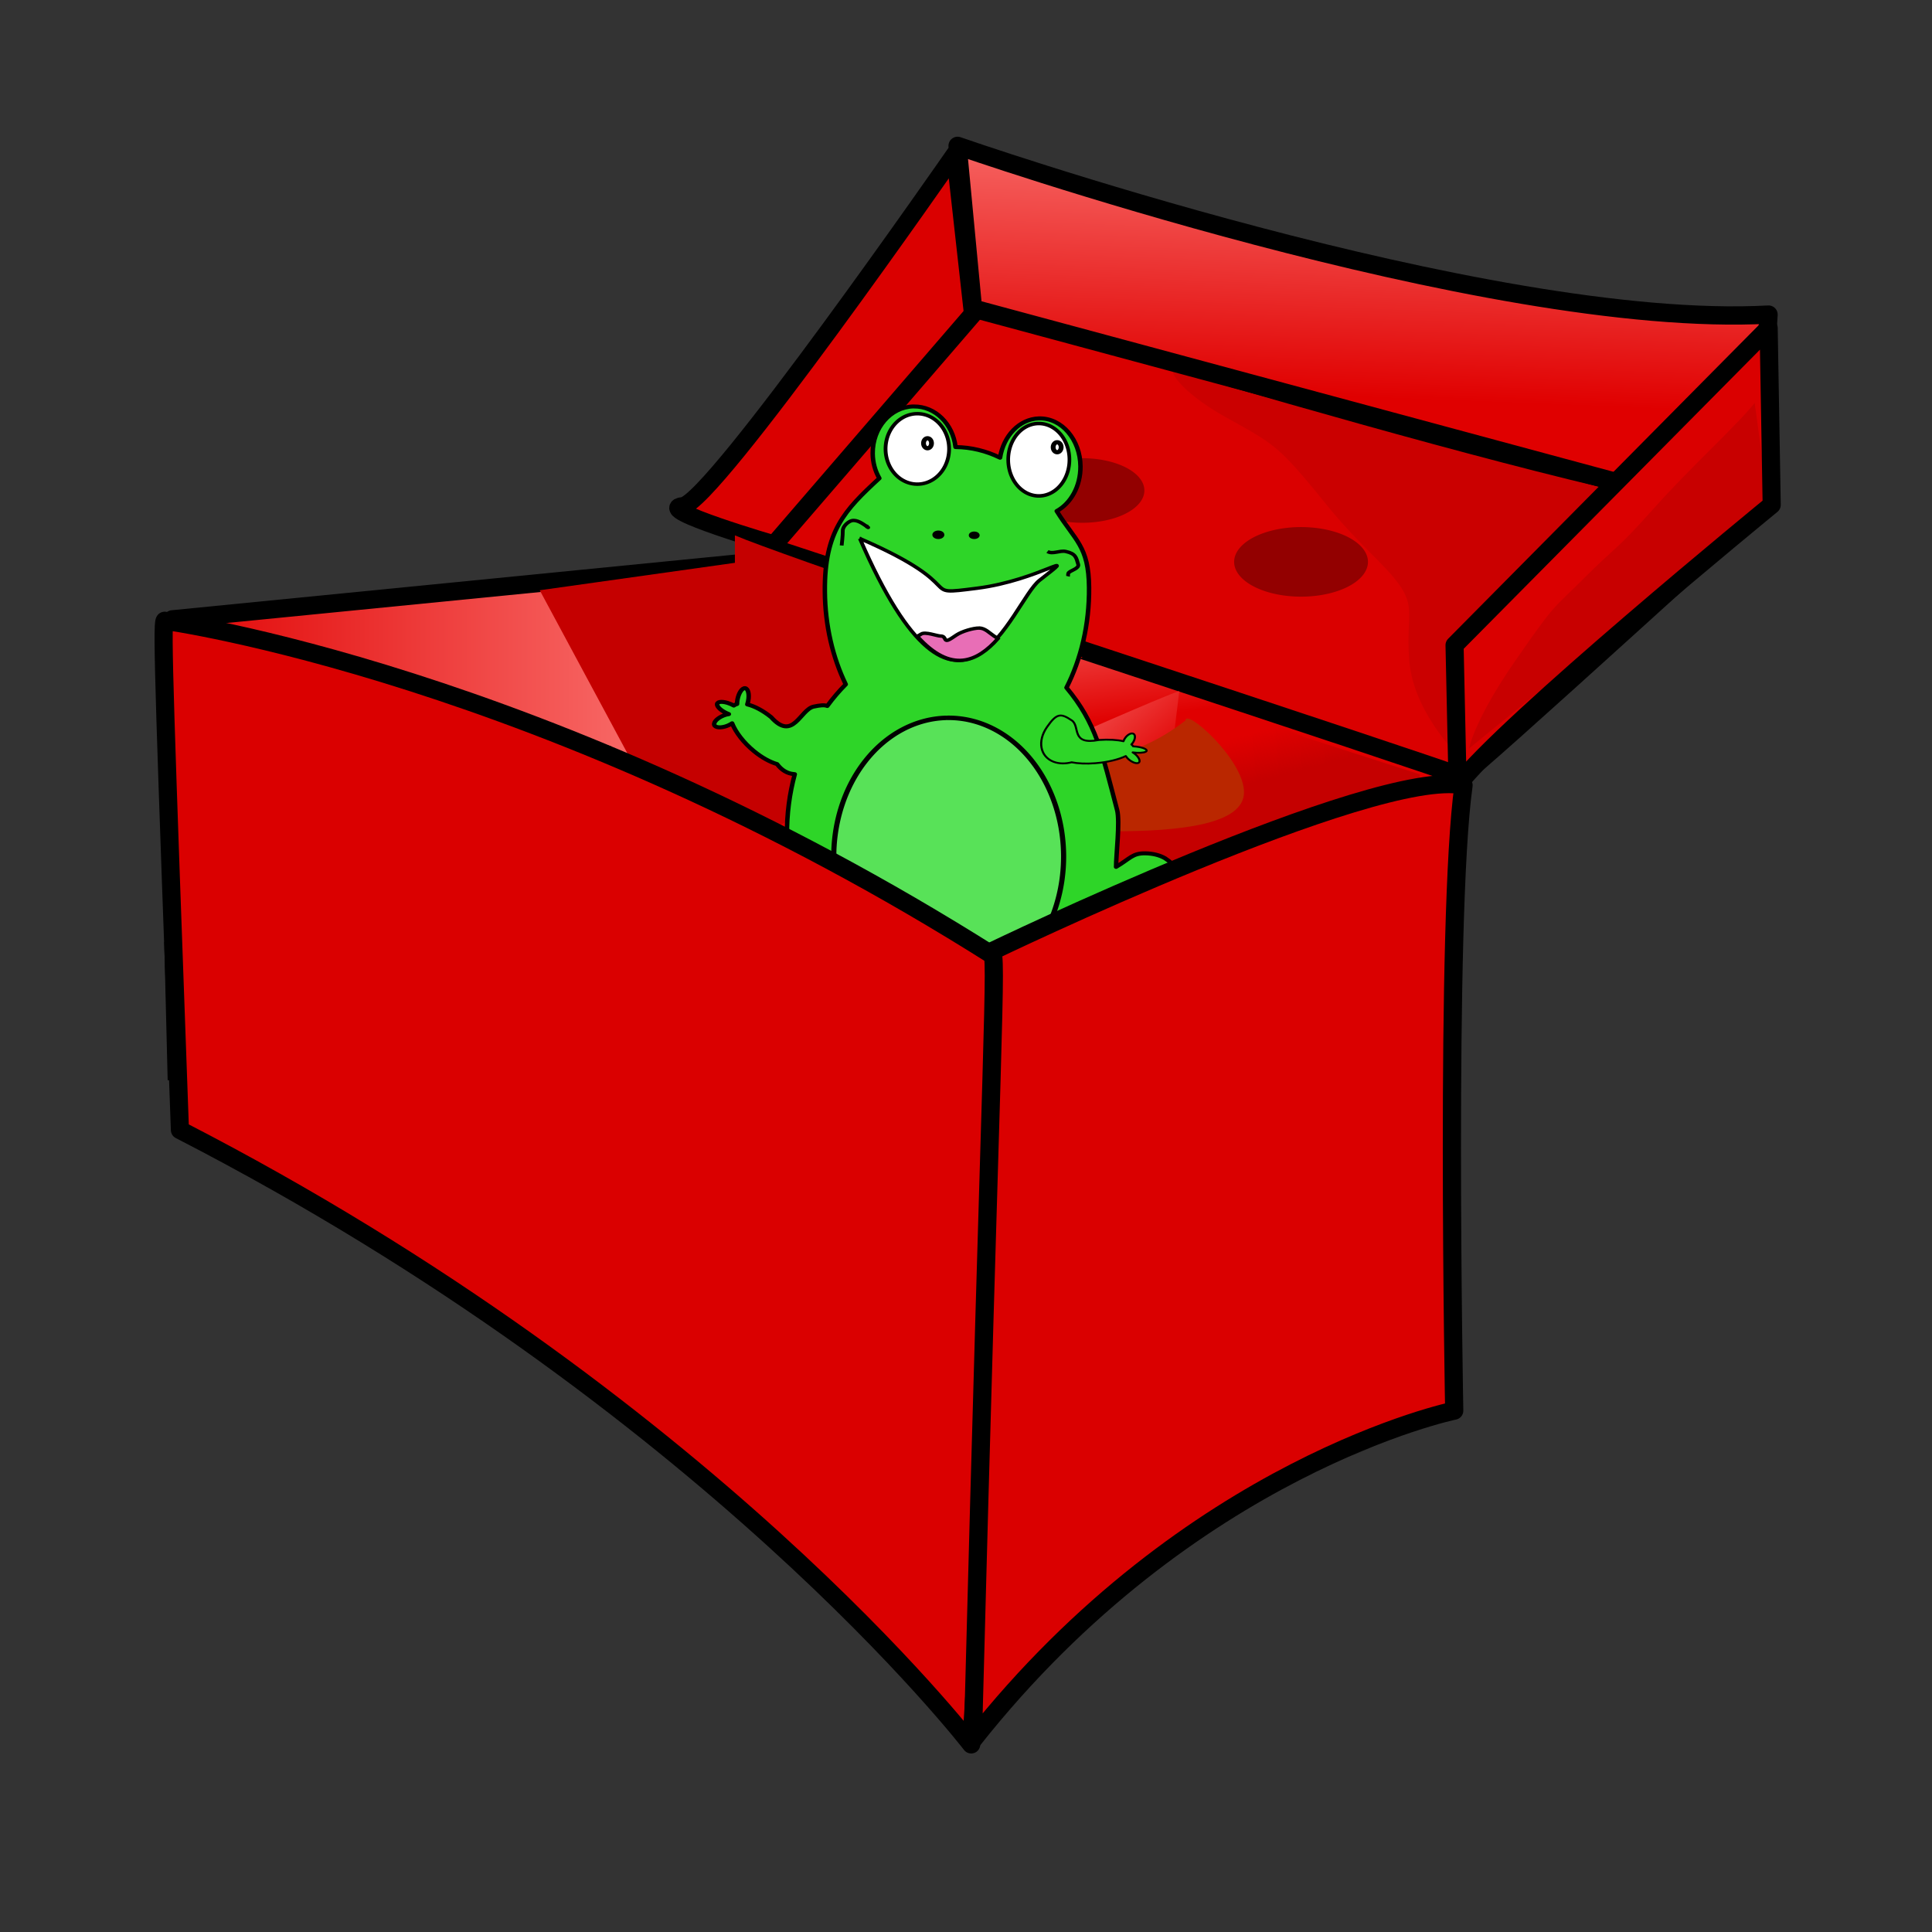 <?xml version="1.0"?><svg width="320" height="320" xmlns="http://www.w3.org/2000/svg" xmlns:xlink="http://www.w3.org/1999/xlink">
 <rect width="100%" height="100%" fill="#333333" stroke="none"/>
 <title>tool box without3 tool</title>
 <defs>
  <linearGradient id="linearGradient20474">
   <stop offset="0" id="stop20476" stop-color="#c50000"/>
   <stop offset="1" id="stop20478" stop-opacity="0" stop-color="#c50000"/>
  </linearGradient>
  <linearGradient id="linearGradient14604">
   <stop offset="0" id="stop14606" stop-color="#ffffff"/>
   <stop id="stop14612" offset="0.5" stop-color="#7f7f7f"/>
   <stop offset="1" id="stop14608" stop-color="#ffffff"/>
  </linearGradient>
  <linearGradient id="linearGradient3600">
   <stop offset="0" id="stop3602" stop-color="#e00000"/>
   <stop offset="1" id="stop3604" stop-color="#ff8986"/>
  </linearGradient>
  <linearGradient xlink:href="#linearGradient3600" id="linearGradient10904" x1="0.631" y1="0.696" x2="0.707" y2="-0.187"/>
  <linearGradient xlink:href="#linearGradient3600" id="linearGradient12382" x1="-0.038" y1="0.5" x2="1.015" y2="0.5"/>
  <linearGradient xlink:href="#linearGradient3600" id="linearGradient13862" x1="0.219" y1="0.292" x2="0.181" y2="0.051"/>
  <linearGradient xlink:href="#linearGradient3600" id="linearGradient19744" x1="0.619" y1="0.297" x2="0.414" y2="0.067"/>
  <linearGradient xlink:href="#linearGradient20474" id="linearGradient20480" x1="0.444" y1="0.272" x2="0.41" y2="0.176"/>
  <linearGradient xlink:href="#linearGradient14604" id="linearGradient29970" x1="-0.093" y1="0.5" x2="1.093" y2="0.5"/>
  <linearGradient xlink:href="#linearGradient14604" id="linearGradient30706" x1="-0.243" y1="0.5" x2="1.243" y2="0.5"/>
  <symbol id="svg_24" height="375.384" width="274.486">

   <g transform="translate(-81.372, -13.287)" id="svg_2">
    <g transform="matrix(2.823, 0, 0, 2.535, 32.314, -606.925)" id="svg_3">
     <path fill="#2ed528" fill-rule="evenodd" stroke="#000000" stroke-width="0.981" stroke-linecap="round" stroke-linejoin="round" stroke-miterlimit="4" stroke-dashoffset="0" d="m37.566,353.007c-4.041,-0.017 -7.555,1.124 -9.597,3.414l-0.099,0.121c-1.611,1.89 -1.986,4.254 -1.318,6.707c-1.147,2.25 -1.865,5.326 -1.914,8.837c-0.065,4.669 1.064,9.019 2.859,11.912c-0.908,0.236 -1.892,0.611 -2.785,1.138c-2.138,1.262 -3.005,2.805 -1.939,3.438c1.066,0.633 3.68,0.124 5.818,-1.138c0.32,-0.189 0.585,-0.384 0.845,-0.581c-0.791,1.996 -0.928,4.103 -0.273,4.988l0.025,0.024c0.756,0.968 2.238,-0.027 3.307,-2.228c0.346,-0.712 0.602,-1.456 0.771,-2.179c0.443,-0.094 0.881,-0.262 1.293,-0.508c0.226,0.164 0.479,0.327 0.746,0.484c2.118,1.25 4.681,1.771 5.768,1.162l0.025,-0.024c1.066,-0.633 0.198,-2.177 -1.939,-3.438c-0.679,-0.401 -4.93,-1.623 -5.638,-1.859c2.449,-2.72 3.25,-11.934 0.308,-14.342c7.565,2.987 21.026,8.605 24.499,4.531c3.999,-4.692 0.428,-12.273 -7.981,-16.949c-4.166,-2.316 -8.738,-3.494 -12.779,-3.511z" id="svg_17"/>
     <path fill="#2ed528" fill-rule="evenodd" stroke="#000000" stroke-width="0.92" stroke-linecap="round" stroke-linejoin="round" marker-start="none" stroke-miterlimit="4" stroke-dashoffset="0" d="m58.94,245.155c-4.699,0.15 -8.422,4.962 -8.371,10.819c0.019,2.105 0.516,4.056 1.373,5.701c-7.181,7.377 -11.361,12.161 -11.258,26.046c0.059,7.872 1.632,15.203 4.316,21.371c-1.367,1.529 -2.646,3.197 -3.815,4.973c-0.607,-0.282 -1.52,-0.162 -2.812,0.146c-2.771,0.659 -4.258,8.083 -8.785,2.426c-1.727,-1.549 -3.466,-2.54 -4.926,-2.935c0.129,-0.418 0.218,-0.882 0.262,-1.358c0.138,-1.5 -0.285,-2.555 -0.937,-2.353c-0.648,0.222 -1.281,1.595 -1.417,3.081c-0.017,0.187 -0.021,0.362 -0.022,0.534c-0.253,0.077 -0.483,0.207 -0.676,0.364c-0.391,-0.237 -0.818,-0.453 -1.264,-0.606c-1.378,-0.474 -2.35,-0.247 -2.158,0.509l0,0.024c0.188,0.675 1.208,1.528 2.398,2.038c-0.179,0.031 -0.35,0.06 -0.545,0.121c-1.304,0.409 -2.418,1.361 -2.485,2.11c-0.067,0.75 0.941,1.04 2.245,0.631c0.545,-0.171 1.045,-0.449 1.46,-0.752c0.732,2.053 2.354,4.439 4.534,6.428c1.64,1.497 3.325,2.499 4.752,2.959c0.908,1.359 2.114,2.207 3.531,2.304l0.087,0.024c0.015,0.001 0.029,-0 0.044,0c-1.083,4.441 -1.655,9.167 -1.613,14.07c0.217,25.117 16.34,45.275 36.011,44.998c10.172,-0.143 20.07,-9.394 27.154,-18.326c0.243,0.23 0.495,-1.244 0.785,-1.429c2.255,-1.436 2.259,1.381 6.285,3.914c-0.49,3.783 -0.193,9.186 0.719,11.496c-0.474,0.05 -0.971,0.158 -1.482,0.315c-2.247,0.69 -3.838,2.17 -3.531,3.323c0.307,1.153 2.396,1.539 4.643,0.849c1.138,-0.35 -0.496,-1.143 0.14,-1.757c0.041,0.02 0.089,0.031 0.131,0.049c-0.393,2.488 0.118,4.682 1.155,4.924c0.998,0.234 2.124,-1.431 2.616,-3.76c0.506,0.304 1.076,0.578 1.722,0.776c2.247,0.69 4.336,0.304 4.643,-0.849c0.307,-1.153 -1.284,-2.633 -3.531,-3.323c-0.376,-0.116 -0.731,-0.21 -1.09,-0.267c2.013,-2.505 3.726,-6.496 4.49,-11.013c0.812,-4.794 0.376,-9.032 -0.959,-11.522c2.309,-5.419 1.837,-10.619 -1.635,-13.002l-0.109,-0.097c-1.178,-0.769 -2.596,-1.136 -4.12,-1.164c-2.671,-0.05 -3.135,1.209 -6.048,3.116c-0.02,-2.557 0.842,-10.425 0.216,-13.074c-3.13,-13.238 -4.36,-20.041 -10.461,-28.161c3.006,-6.566 4.728,-14.503 4.665,-23.021c-0.071,-9.562 -2.865,-10.75 -6.682,-17.605c2.926,-1.778 4.942,-5.73 4.905,-10.285c-0.051,-6.163 -3.851,-11.105 -8.48,-11.037l-0.109,0c-4.011,0.137 -7.297,3.995 -8.022,9.048c-2.875,-1.559 -5.969,-2.419 -9.199,-2.45c-0.541,-5.321 -4.203,-9.4 -8.61,-9.339l-0.131,0z" id="svg_16"/>
     <path fill="#ffffff" fill-rule="evenodd" stroke="#000000" stroke-width="0.785px" d="m47.914,275.542c23.73,11.44 11.278,13.271 24.2,11.44c12.923,-1.83 21.881,-9.594 12.923,-1.83c-5.76,4.992 -16.231,44.13 -37.123,-9.61z" id="svg_15"/>
     <path fill="#e86eb6" fill-rule="evenodd" stroke="#000000" stroke-width="0.785px" d="m72.578,296.134c-1.243,0 -3.519,0.736 -4.699,1.598c-0.313,0.229 -0.632,0.473 -0.945,0.702c-1.966,1.436 -0.931,-0.46 -2.337,-0.46c-0.735,0 -3.174,-1.065 -4.003,-0.46c-0.253,0.185 -0.532,0.347 -0.82,0.508c7.018,8.703 12.437,5.835 16.658,0.557c-0.208,-0.186 -0.464,-0.363 -0.796,-0.605c-0.879,-0.642 -1.862,-1.84 -3.058,-1.84z" id="svg_14"/>
     <path fill="none" fill-opacity="0.75" fill-rule="evenodd" stroke="#000000" stroke-width="0.785px" d="m44.155,277.144c0.054,-0.632 0.235,-2.061 0.235,-3.432c0,-1.027 1.174,-2.116 1.88,-2.288c1.063,-0.259 2.243,0.723 2.819,1.144c1.558,1.138 -0.773,-0.376 0.47,0.229" id="svg_13"/>
     <path fill="none" fill-opacity="0.75" fill-rule="evenodd" stroke="#000000" stroke-width="0.785px" d="m86.682,278.516c1.002,0.732 2.544,-0.296 3.759,0c2.063,0.502 2.174,1.377 2.584,2.974c0.228,0.89 -1.362,1.326 -1.88,1.83c-0.347,0.337 -0.131,0.508 -0.235,0.915" id="svg_12"/>
     <path fill="#ffffff" fill-rule="evenodd" stroke="#000000" stroke-width="1.25" stroke-linecap="round" stroke-linejoin="round" marker-start="none" stroke-miterlimit="4" stroke-dashoffset="0" transform="matrix(0.603, 0, 0, 0.656, 50.087, 102.982)" d="m57.619,222.71a10.484,12.699 0 1 1 -0.153,0.003" id="svg_11"/>
     <path fill="none" fill-rule="evenodd" stroke="#000000" stroke-width="1.25" stroke-linecap="round" stroke-linejoin="round" stroke-miterlimit="4" stroke-dashoffset="0" transform="matrix(0.796, 0, 0, 0.775, 60.132, 75.989)" d="m35.869,228.911a1.034,1.477 0 1 1 -0.015,0" id="svg_10"/>
     <path fill="#ffffff" fill-rule="evenodd" stroke="#000000" stroke-width="1.25" stroke-linecap="round" stroke-linejoin="round" marker-start="none" stroke-miterlimit="4" stroke-dashoffset="0" id="svg_9" d="m57.619,222.71a10.484,12.699 0 1 1 -0.153,0.003" transform="matrix(0.626, 0, 0, 0.638, 23.662, 104.737)"/>
     <path fill="none" fill-rule="evenodd" stroke="#000000" stroke-width="1.25" stroke-linecap="round" stroke-linejoin="round" stroke-miterlimit="4" stroke-dashoffset="0" id="svg_8" d="m35.869,228.911a1.034,1.477 0 1 1 -0.015,0" transform="matrix(0.796, 0, 0, 0.775, 33.347, 75.073)"/>
     <path fill="#58e258" fill-rule="evenodd" stroke="#000000" stroke-width="1.335" stroke-linecap="round" stroke-linejoin="round" stroke-miterlimit="4" stroke-dashoffset="0" id="svg_7" d="m67.889,323.71a29.827,41.196 0 1 1 -0.435,0.011" transform="matrix(0.796, 0, 0, 0.775, 11.966, 65.921)"/>
     <path fill="#2ed528" fill-rule="evenodd" stroke="#000000" stroke-width="0.434" stroke-linecap="round" stroke-linejoin="round" stroke-miterlimit="4" stroke-dashoffset="0" id="svg_6" d="m85.446,323.649c0.237,1.437 1.069,2.625 2.434,3.229l0.072,0.029c1.122,0.472 2.426,0.48 3.714,0.113c1.289,0.288 2.999,0.38 4.905,0.212c2.534,-0.225 4.821,-0.856 6.28,-1.648c0.183,0.31 0.446,0.64 0.786,0.929c0.814,0.693 1.703,0.919 1.981,0.507c0.278,-0.412 -0.157,-1.314 -0.971,-2.007c-0.122,-0.104 -0.244,-0.187 -0.366,-0.27c1.13,0.175 2.28,0.112 2.719,-0.167l0.012,-0.01c0.478,-0.32 -0.151,-0.794 -1.408,-1.057c-0.407,-0.085 -0.826,-0.137 -1.228,-0.158c-0.078,-0.152 -0.196,-0.299 -0.354,-0.432c0.075,-0.089 0.148,-0.187 0.217,-0.291c0.548,-0.819 0.674,-1.757 0.278,-2.111l-0.015,-0.008c-0.408,-0.345 -1.191,0.045 -1.745,0.872c-0.176,0.262 -0.298,0.537 -0.383,0.801c-1.285,-0.334 -3.057,-0.46 -5.053,-0.296c-5.93,1.256 -3.804,-3.139 -5.625,-4.502c-2.265,-1.696 -3.106,-1.697 -5.127,1.539c-1.001,1.603 -1.361,3.291 -1.124,4.727z"/>
     <path fill="#e86eb6" fill-rule="evenodd" stroke="#000000" stroke-width="1.335" stroke-linecap="round" stroke-linejoin="round" stroke-miterlimit="4" stroke-dashoffset="0" id="svg_5" d="m54.623,268.779a0.886,0.591 0 1 1 -0.013,0" transform="matrix(0.796, 0, 0, 0.775, 20.659, 65.921)"/>
     <path fill="#e86eb6" fill-rule="evenodd" stroke="#000000" stroke-width="1.335" stroke-linecap="round" stroke-linejoin="round" stroke-miterlimit="4" stroke-dashoffset="0" id="svg_4" d="m63.927,269.074a0.738,0.443 0 1 1 -0.011,0" transform="matrix(0.796, 0, 0, 0.775, 20.659, 65.921)"/>
    </g>
   </g>
  </symbol>
 </defs>
 <g>
  <title>Layer 1</title>
  <path id="path11640" d="m28.552,102.57l99.737,-9.854l-19.193,131.32l-80.544,-121.466z" stroke-miterlimit="4" stroke-linejoin="round" stroke-width="3" stroke="#000000" fill-rule="evenodd" fill="url(#linearGradient12382)"/>
  <path id="path13128" d="m128.289,91.706l-21.213,90.409l127.279,28.789l6.566,-82.327l-40.406,-33.335l-72.226,-3.536z" stroke-width="1px" fill-rule="evenodd" fill="url(#linearGradient13862)"/>
  <path id="path12384" d="m158.176,25.508c0,0 -40.128,57.799 -45.082,58.293c-4.954,0.494 15.358,6.422 15.358,6.422l32.697,-38.039l-2.972,-26.677z" stroke-miterlimit="4" stroke-linejoin="round" stroke-width="2.938" stroke="#000000" fill-rule="evenodd" fill="#da0000"/>
  <path id="path8716" d="m241.932,128.576c-2.02,-1.01 -114.147,-37.881 -114.147,-37.881l34.85,-40.406c0,0 124.754,38.386 130.31,32.83c5.556,-5.556 -50.508,45.962 -51.013,45.457z" stroke-miterlimit="4" stroke-width="3" stroke="#000000" fill-rule="evenodd" fill="#da0000"/>
  <path id="path19010" d="m195.327,114.468c-5.051,1.515 -70.343,30.981 -70.343,30.981l-9.964,64.478l97.985,-42.426l-23.739,-3.03l6.061,-50.003z" stroke-width="1px" fill-rule="evenodd" fill="url(#linearGradient19744)"/>
  <path id="path19746" d="m131.653,148.066c0,0 68.69,-31.141 70.711,-31.141c2.02,0 13.637,5.148 13.637,5.148l19.193,6.2l-3.536,42.109l-77.277,21.798l-22.728,-44.116z" stroke-width="1px" fill-rule="evenodd" fill="url(#linearGradient20480)"/>
  <path id="path9444" d="m161.161,51.088l-2.554,-26.93c0,0 87.333,30.486 134.32,27.946c-1.021,18.8 -5.603,33.027 -5.603,33.027l-126.163,-34.043z" stroke-miterlimit="4" stroke-linejoin="round" stroke-width="3.026" stroke="#000000" fill-rule="evenodd" fill="url(#linearGradient10904)"/>
  <path id="path39438" d="m195.28,60.644l89.249,22.122l-41.955,43.48c0,0 -8.391,-7.628 -9.154,-16.782c-0.763,-9.154 2.288,-9.154 -5.34,-16.782c-7.628,-7.628 -7.628,-8.391 -12.205,-13.731c-4.577,-5.34 -6.102,-6.103 -12.968,-9.917c-6.865,-3.814 -10.679,-8.391 -7.628,-8.391z" opacity="0.068" stroke-width="1px" fill-rule="evenodd" fill="#000000"/>
  <path id="path6528" d="m241.426,130.091l-0.505,-23.234l52.023,-52.528l0.505,29.294c0,0 -44.447,36.365 -52.023,46.467z" stroke-miterlimit="4" stroke-linejoin="round" stroke-width="3" stroke="#000000" fill-rule="evenodd" fill="#da0000"/>
  <path id="path18282" d="m121.723,88.675c7.071,3.03 57.579,20.203 57.579,20.203l-64.65,35.86l-25.254,-46.972l32.325,-4.546l0,-4.546z" stroke-width="1px" fill-rule="evenodd" fill="#c50000"/>
  <path id="path20482" d="m163.838,253.745c0,0 37.539,-41.326 76.028,-42.841" stroke-miterlimit="4" stroke-width="3.044" stroke="#8f0000" fill-rule="evenodd" fill-opacity="0.75" fill="none"/>
  <path id="path21938" d="m163.242,252.491c0,0 -86.579,-77.807 -134.255,-86.198" stroke-miterlimit="4" stroke-width="3" stroke="#920000" fill-rule="evenodd" fill-opacity="0.75" fill="none"/>
  <path id="path21210" d="m163.583,241.828l-1.446,22.851" stroke-miterlimit="4" stroke-width="3" stroke="#000000" fill-rule="evenodd" fill-opacity="0.75" fill="none"/>
  <path id="path22666" d="m28.703,155.992l0.568,22.89" stroke-miterlimit="4" stroke-width="3" stroke="#000000" fill-rule="evenodd" fill-opacity="0.75" fill="none"/>
  <path id="path34348" d="m61.025,112.515c3.814,6.103 -11.442,-4.577 5.34,15.256c16.782,19.833 12.968,25.173 25.936,25.173c12.968,0 9.917,-0.763 22.122,2.288c12.205,3.051 19.833,3.051 19.833,-2.288c0,-5.34 3.051,-7.628 -4.577,-11.442c-7.628,-3.814 -15.256,-9.154 -19.833,-10.679c-4.577,-1.526 -49.583,-18.308 -48.82,-18.308z" opacity="0.168" stroke-width="1px" fill-rule="evenodd" fill="#ffffff"/>
  <g id="g34344">
   <path d="m84.684,119.886l-1.079,20.497l15.103,7.012l1.079,-22.654l-15.103,-4.855z" id="path29236" stroke-miterlimit="4" stroke-width="3" stroke="#000000" fill-rule="evenodd" fill="url(#linearGradient29970)"/>
   <path d="m88.46,133.91c0,0 -1.079,5.394 3.776,1.618c4.855,-3.776 0.539,3.236 0.539,3.236l-4.315,-4.855z" id="path29972" stroke-miterlimit="4" stroke-width="2" stroke="#000000" fill-rule="evenodd" fill="url(#linearGradient30706)"/>
  </g>
  <path id="path30708" d="m43.48,110.989c0,0 -14.493,-9.154 -14.493,2.288c0,11.442 -5.34,62.551 3.051,69.416c8.391,6.865 38.141,22.122 47.294,22.884c9.154,0.763 26.698,7.628 18.308,-12.205c-8.391,-19.833 10.679,-4.577 -19.07,-27.461c-29.75,-22.884 -32.801,-16.019 -32.801,-30.513c0,-14.493 3.051,-13.731 0,-18.307c-3.051,-4.577 -3.051,-6.865 -2.288,-6.103z" opacity="0.068" stroke-width="1px" fill-rule="evenodd" fill="#000000"/>
  <path id="path31436" d="m157.902,211.681c-6.865,3.051 -8.391,6.102 -12.968,17.545c-4.577,11.442 -6.865,16.782 -13.731,13.731c-6.865,-3.051 -29.75,-16.782 -29.75,-16.782c0,0 48.057,40.429 51.871,47.294c1.852,3.334 5.34,3.051 5.34,-4.577c0,-7.628 -0.763,-16.782 0,-28.987c0.763,-12.205 1.526,-20.596 1.526,-20.596l-2.288,-7.628z" opacity="0.116" stroke-width="1px" stroke="#000000" fill-rule="evenodd" fill="#000000"/>
  <path id="path32164" d="m234.946,158.284c-4.577,11.442 5.34,5.34 -9.917,24.41c-15.256,19.07 -13.731,13.731 -22.122,28.987c-8.391,15.256 -6.865,16.782 -15.256,25.173c-8.391,8.391 -13.731,6.103 -11.442,12.968c2.288,6.865 1.526,16.782 15.256,5.34c5.528,-4.607 9.154,-12.968 22.884,-12.968c13.731,0 22.122,-9.154 22.122,-13.731c0,-4.577 0.763,-69.416 -1.526,-70.179z" opacity="0.1" stroke-width="1px" stroke="#000000" fill-rule="evenodd" fill="#000000"/>
  <path id="path35076" d="m221.216,135.399c-6.865,3.051 -54.16,22.122 -54.16,22.122l-0.763,35.852c0,0 6.865,2.288 11.442,-9.154c4.577,-11.442 2.288,-9.154 6.103,-17.545c3.814,-8.391 4.577,-11.442 15.256,-12.968c10.679,-1.526 15.256,0 18.308,-6.102c3.051,-6.103 3.814,-9.154 3.814,-12.205z" stroke-width="1px" fill-rule="evenodd" fill="#ffffff" opacity="0.237"/>
  <path id="path35804" d="m141.12,146.841l22.122,12.205l0,33.564c0,0 0.763,0.763 -6.865,-10.679c-7.628,-11.442 -7.628,-7.628 -7.628,-14.493c0,-6.865 2.288,-3.814 -2.288,-9.154c-4.577,-5.34 -5.34,-6.865 -5.34,-6.865l0,-4.577z" opacity="0.174" stroke-width="1px" fill-rule="evenodd" fill="#ffffff"/>
  <path id="path37258" d="m290.632,66.746c-3.051,3.814 -10.679,10.679 -16.782,17.545c-6.103,6.865 -6.103,6.103 -11.442,11.442c-5.34,5.34 -4.577,3.814 -11.442,13.731c-6.865,9.917 -7.628,14.493 -7.628,14.493l49.583,-40.429l-2.288,-16.782z" opacity="0.084" stroke-width="1px" fill-rule="evenodd" fill="#000000"/>
  <path d="m224.389,96.501a8.894,4.625 0 1 1 -17.788,-6.876a8.894,4.625 0 1 1 17.788,6.876z" id="path40166" stroke-miterlimit="4" stroke-linejoin="round" stroke-width="2" fill-rule="evenodd" fill="#000000" opacity="0.326"/>
  <path d="m188.503,83.588a9.242,4.806 0 1 1 -18.483,-4.695a9.242,4.806 0 1 1 18.483,4.695z" id="path42358" stroke-miterlimit="4" stroke-linejoin="round" stroke-width="2" fill-rule="evenodd" fill="#000000" opacity="0.326"/>
  <path id="path42360" d="m196.338,119.347c-9.709,7.551 -18.339,6.473 -30.206,10.788c-11.867,4.315 -17.26,16.182 -17.26,16.182c0,0 7.551,4.315 16.182,-2.158c8.63,-6.473 8.63,-6.473 19.418,-6.473c10.788,0 21.576,-1.079 21.576,-6.473c0,-5.394 -9.709,-14.024 -9.709,-11.867z" stroke-width="1px" fill-rule="evenodd" fill="#ba2700"/>
  <use x="415.269" y="235.788" transform="matrix(0.284, 0, 0, 0.284, 0, 0)" xlink:href="#svg_24" id="svg_25"/>
  <path id="path2146" d="m27.274,102.817c0,0 63.135,8.586 137.381,55.558c3.03,30.305 -3.793,130.557 -3.793,130.557c0,0 -43.684,-56.816 -131.062,-101.768c-2.525,-69.701 -3.03,-83.843 -2.525,-84.348z" stroke-miterlimit="4" stroke-linejoin="round" stroke-width="3" stroke="#000000" fill-rule="evenodd" fill="#da0000"/>
  <path id="path1415" d="m164.223,157.594c0,0 63.269,-30.521 78.186,-27.519c-3.086,22.015 -1.543,103.571 -1.543,103.571c0,0 -43.722,9.006 -79.729,54.537c3.086,-118.081 4.115,-130.089 3.086,-130.59z" stroke-miterlimit="4" stroke-linejoin="round" stroke-width="3.013" stroke="#000000" fill-rule="evenodd" fill="#da0000"/>
 </g>
</svg>